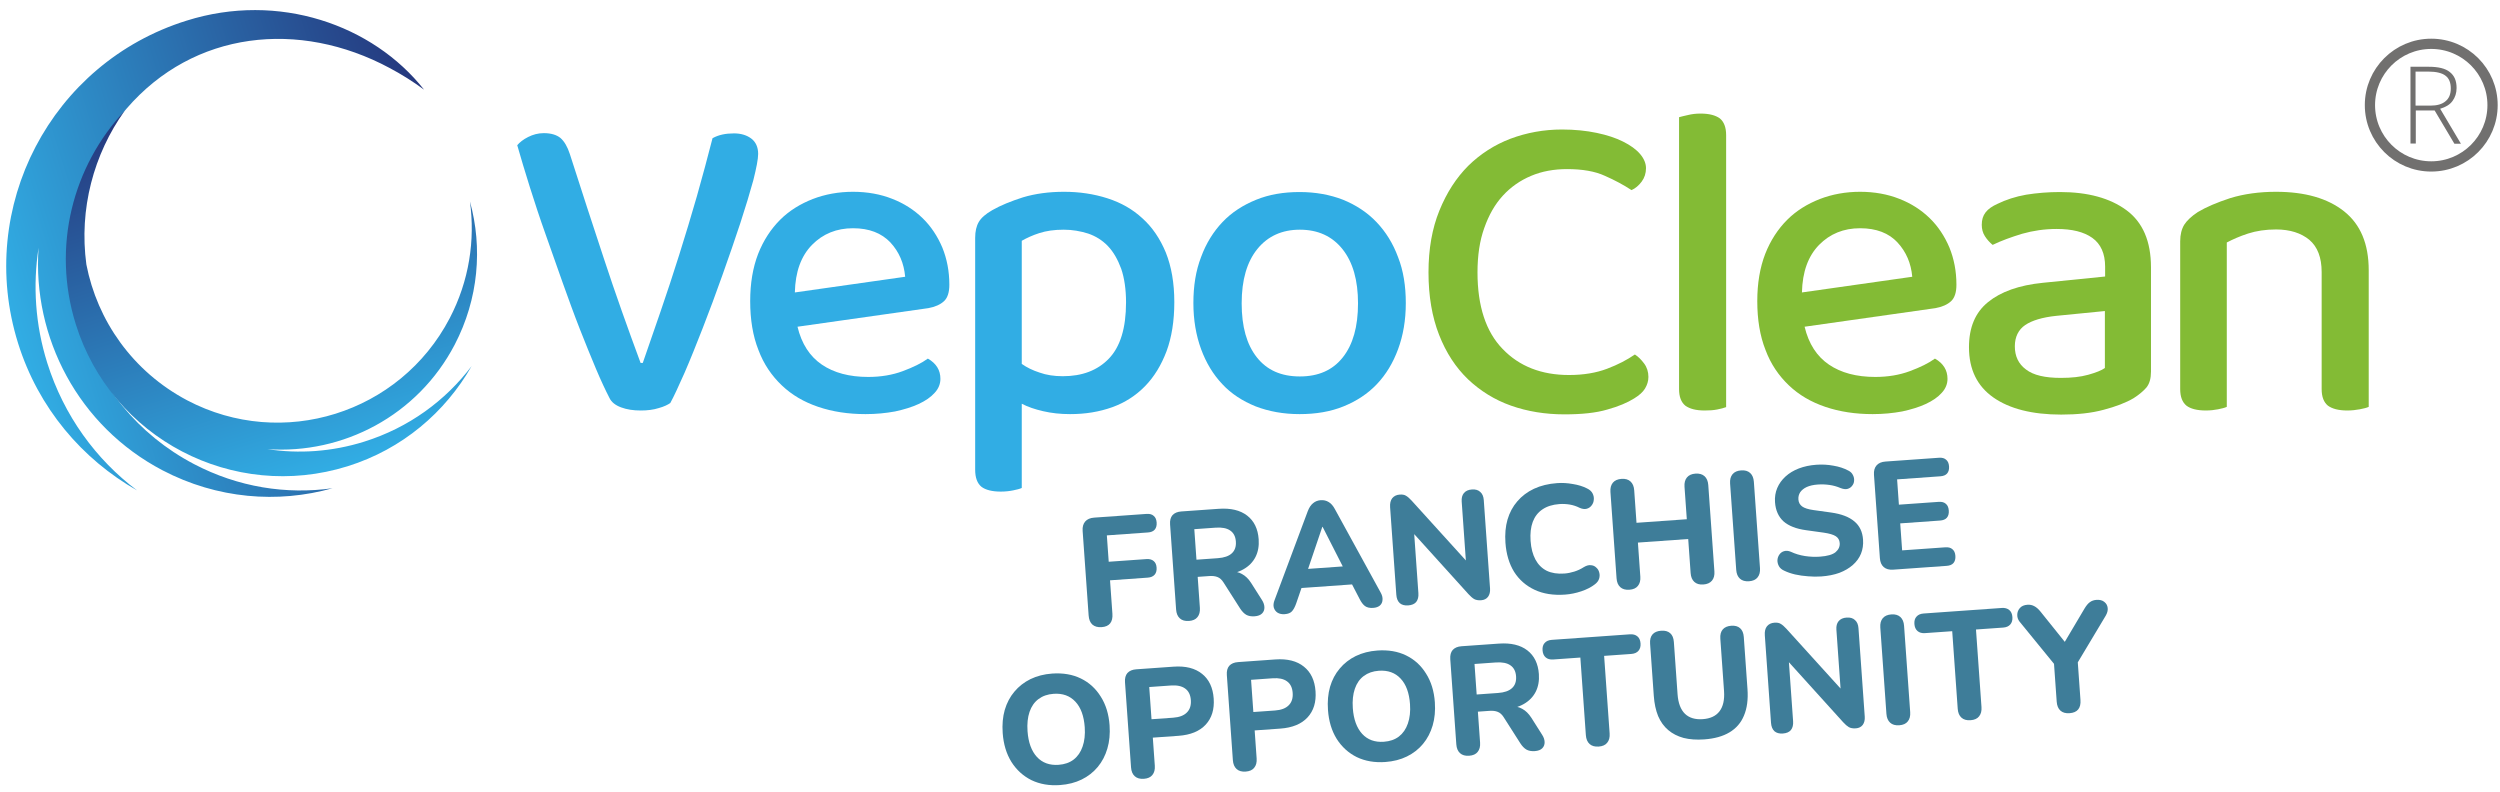 <svg width="183" height="58" viewBox="0 0 183 58" fill="none" xmlns="http://www.w3.org/2000/svg">
<path d="M80.64 45.907C80.355 45.927 80.129 45.864 79.961 45.718C79.8 45.572 79.709 45.349 79.688 45.049L79.249 38.864C79.228 38.572 79.291 38.342 79.437 38.174C79.583 38.005 79.802 37.911 80.094 37.89L83.933 37.618C84.158 37.602 84.33 37.65 84.451 37.762C84.579 37.866 84.65 38.026 84.666 38.243C84.682 38.468 84.634 38.644 84.523 38.772C84.418 38.892 84.254 38.961 84.029 38.976L81.021 39.19L81.158 41.12L83.919 40.925C84.144 40.909 84.32 40.956 84.448 41.068C84.576 41.172 84.648 41.332 84.663 41.549C84.678 41.766 84.63 41.938 84.519 42.067C84.408 42.195 84.24 42.267 84.016 42.283L81.254 42.479L81.428 44.926C81.471 45.539 81.208 45.867 80.64 45.907Z" fill="#3E7D99"/>
<path d="M87.031 45.454C86.746 45.474 86.523 45.411 86.363 45.264C86.202 45.118 86.111 44.902 86.091 44.618L85.65 38.388C85.629 38.096 85.688 37.87 85.827 37.709C85.974 37.549 86.189 37.458 86.474 37.438L89.201 37.245C90.085 37.182 90.781 37.347 91.29 37.74C91.799 38.132 92.081 38.71 92.135 39.474C92.17 39.968 92.091 40.402 91.9 40.776C91.708 41.151 91.414 41.45 91.016 41.674C90.626 41.897 90.135 42.03 89.544 42.072L89.62 41.874L90.08 41.842C90.394 41.82 90.673 41.879 90.916 42.02C91.166 42.152 91.389 42.37 91.583 42.672L92.371 43.913C92.489 44.093 92.55 44.273 92.555 44.453C92.561 44.633 92.504 44.784 92.384 44.905C92.265 45.026 92.082 45.096 91.835 45.113C91.588 45.131 91.382 45.093 91.218 44.999C91.061 44.905 90.915 44.754 90.779 44.545L89.561 42.635C89.434 42.433 89.285 42.301 89.115 42.237C88.953 42.174 88.756 42.15 88.524 42.166L87.671 42.227L87.831 44.495C87.851 44.779 87.792 45.005 87.654 45.173C87.523 45.34 87.315 45.434 87.031 45.454ZM87.581 40.97L89.142 40.859C89.606 40.826 89.947 40.708 90.166 40.505C90.392 40.3 90.492 40.011 90.465 39.637C90.439 39.27 90.3 39.002 90.047 38.832C89.802 38.661 89.447 38.592 88.983 38.625L87.423 38.736L87.581 40.97Z" fill="#3E7D99"/>
<path d="M94.042 44.957C93.833 44.972 93.657 44.935 93.515 44.847C93.381 44.759 93.29 44.634 93.241 44.472C93.199 44.31 93.22 44.124 93.303 43.915L95.73 37.414C95.832 37.151 95.961 36.957 96.118 36.834C96.274 36.702 96.46 36.629 96.677 36.613C96.894 36.598 97.09 36.644 97.263 36.752C97.435 36.853 97.587 37.026 97.717 37.273L101.059 43.365C101.171 43.56 101.218 43.745 101.2 43.919C101.19 44.086 101.124 44.222 101.004 44.328C100.883 44.427 100.721 44.483 100.519 44.498C100.265 44.516 100.062 44.47 99.912 44.36C99.768 44.25 99.635 44.072 99.513 43.825L98.728 42.312L99.459 42.745L94.778 43.077L95.439 42.545L94.888 44.152C94.794 44.422 94.688 44.621 94.569 44.75C94.457 44.871 94.282 44.94 94.042 44.957ZM96.793 38.568L95.599 42.094L95.265 41.677L98.779 41.428L98.507 41.888L96.816 38.566L96.793 38.568Z" fill="#3E7D99"/>
<path d="M103.078 44.316C102.816 44.335 102.609 44.278 102.457 44.146C102.311 44.006 102.229 43.801 102.21 43.532L101.756 37.133C101.736 36.849 101.788 36.627 101.912 36.468C102.044 36.308 102.226 36.22 102.458 36.204C102.66 36.189 102.816 36.219 102.927 36.294C103.044 36.361 103.181 36.48 103.335 36.649L107.631 41.388L107.328 41.409L106.996 36.717C106.977 36.455 107.03 36.248 107.155 36.096C107.286 35.937 107.483 35.847 107.745 35.829C108.007 35.81 108.21 35.871 108.356 36.011C108.508 36.143 108.593 36.34 108.612 36.602L109.071 43.079C109.089 43.326 109.039 43.529 108.922 43.688C108.805 43.839 108.638 43.922 108.421 43.938C108.212 43.953 108.04 43.923 107.907 43.85C107.782 43.776 107.641 43.654 107.487 43.485L103.202 38.746L103.494 38.725L103.826 43.417C103.846 43.687 103.793 43.901 103.669 44.06C103.544 44.212 103.347 44.297 103.078 44.316Z" fill="#3E7D99"/>
<path d="M114.562 43.525C113.709 43.586 112.968 43.469 112.338 43.175C111.708 42.881 111.206 42.443 110.834 41.86C110.469 41.269 110.257 40.558 110.198 39.728C110.154 39.107 110.204 38.543 110.349 38.036C110.5 37.521 110.739 37.076 111.066 36.699C111.393 36.315 111.8 36.008 112.287 35.778C112.782 35.547 113.348 35.409 113.984 35.364C114.358 35.337 114.739 35.359 115.128 35.43C115.524 35.492 115.87 35.599 116.166 35.751C116.361 35.842 116.497 35.964 116.576 36.117C116.654 36.269 116.684 36.425 116.665 36.584C116.654 36.743 116.6 36.882 116.503 37.002C116.414 37.121 116.295 37.201 116.148 37.241C116 37.282 115.829 37.26 115.635 37.176C115.401 37.057 115.159 36.977 114.908 36.934C114.656 36.892 114.404 36.88 114.149 36.898C113.648 36.934 113.232 37.065 112.902 37.291C112.579 37.509 112.345 37.812 112.199 38.198C112.054 38.585 112 39.051 112.039 39.597C112.077 40.136 112.196 40.59 112.395 40.96C112.594 41.329 112.869 41.603 113.22 41.781C113.578 41.951 114.008 42.019 114.509 41.983C114.749 41.966 114.99 41.919 115.233 41.842C115.483 41.764 115.72 41.653 115.943 41.509C116.13 41.398 116.3 41.352 116.452 41.372C116.611 41.383 116.743 41.441 116.848 41.547C116.96 41.644 117.033 41.767 117.066 41.915C117.106 42.062 117.102 42.213 117.053 42.367C117.003 42.521 116.9 42.656 116.743 42.773C116.479 42.979 116.149 43.149 115.752 43.283C115.356 43.416 114.959 43.497 114.562 43.525Z" fill="#3E7D99"/>
<path d="M119.271 43.169C118.987 43.189 118.764 43.126 118.603 42.979C118.442 42.833 118.352 42.617 118.332 42.333L117.884 36.013C117.864 35.728 117.923 35.502 118.061 35.334C118.2 35.167 118.411 35.073 118.696 35.053C118.973 35.033 119.191 35.096 119.352 35.243C119.513 35.39 119.604 35.605 119.624 35.889L119.792 38.269L123.474 38.008L123.306 35.629C123.286 35.344 123.345 35.118 123.483 34.95C123.622 34.782 123.829 34.689 124.106 34.669C124.391 34.649 124.613 34.712 124.774 34.859C124.935 35.005 125.025 35.221 125.046 35.505L125.494 41.825C125.514 42.109 125.455 42.336 125.316 42.503C125.177 42.671 124.966 42.765 124.682 42.785C124.405 42.805 124.186 42.741 124.025 42.595C123.864 42.448 123.774 42.233 123.754 41.948L123.577 39.456L119.895 39.717L120.072 42.209C120.092 42.494 120.033 42.72 119.894 42.888C119.763 43.055 119.555 43.148 119.271 43.169Z" fill="#3E7D99"/>
<path d="M128.03 42.548C127.746 42.568 127.523 42.505 127.362 42.358C127.201 42.212 127.111 41.996 127.091 41.712L126.643 35.392C126.623 35.108 126.682 34.882 126.82 34.714C126.959 34.546 127.17 34.452 127.455 34.432C127.732 34.412 127.95 34.476 128.111 34.622C128.272 34.769 128.362 34.984 128.383 35.269L128.831 41.589C128.851 41.873 128.792 42.099 128.653 42.267C128.522 42.434 128.314 42.528 128.03 42.548Z" fill="#3E7D99"/>
<path d="M133.317 42.196C133.003 42.218 132.679 42.215 132.346 42.185C132.021 42.163 131.706 42.118 131.4 42.05C131.102 41.98 130.832 41.887 130.591 41.768C130.42 41.69 130.295 41.583 130.218 41.445C130.14 41.3 130.103 41.152 130.108 41.002C130.119 40.85 130.166 40.715 130.248 40.597C130.337 40.47 130.451 40.387 130.591 40.347C130.738 40.299 130.905 40.313 131.091 40.39C131.41 40.541 131.752 40.644 132.117 40.701C132.49 40.758 132.855 40.773 133.215 40.748C133.761 40.709 134.144 40.599 134.365 40.418C134.584 40.229 134.685 40.008 134.667 39.753C134.652 39.536 134.557 39.37 134.384 39.255C134.21 39.139 133.914 39.051 133.496 38.99L132.209 38.811C131.48 38.712 130.927 38.495 130.549 38.161C130.179 37.819 129.973 37.352 129.931 36.761C129.905 36.387 129.959 36.041 130.094 35.723C130.23 35.405 130.432 35.123 130.7 34.879C130.969 34.634 131.293 34.438 131.674 34.291C132.062 34.143 132.492 34.052 132.963 34.019C133.382 33.989 133.798 34.012 134.209 34.089C134.62 34.157 134.986 34.278 135.307 34.451C135.463 34.53 135.572 34.639 135.635 34.777C135.704 34.908 135.732 35.045 135.72 35.188C135.715 35.324 135.667 35.448 135.577 35.56C135.495 35.671 135.384 35.746 135.243 35.786C135.103 35.826 134.929 35.805 134.72 35.722C134.464 35.612 134.195 35.537 133.914 35.497C133.633 35.457 133.347 35.447 133.055 35.468C132.74 35.49 132.474 35.55 132.255 35.648C132.044 35.746 131.884 35.874 131.775 36.032C131.673 36.19 131.629 36.366 131.643 36.561C131.658 36.778 131.749 36.948 131.916 37.072C132.083 37.195 132.364 37.284 132.759 37.339L134.046 37.518C134.791 37.624 135.355 37.839 135.739 38.166C136.123 38.484 136.335 38.928 136.375 39.497C136.402 39.871 136.351 40.217 136.223 40.534C136.095 40.844 135.896 41.118 135.627 41.355C135.358 41.592 135.029 41.785 134.641 41.933C134.253 42.073 133.811 42.161 133.317 42.196Z" fill="#3E7D99"/>
<path d="M138.58 41.699C138.288 41.719 138.058 41.657 137.89 41.511C137.722 41.364 137.627 41.146 137.607 40.854L137.175 34.758C137.154 34.466 137.217 34.236 137.363 34.068C137.509 33.9 137.728 33.805 138.019 33.785L141.937 33.507C142.162 33.491 142.334 33.539 142.455 33.651C142.583 33.755 142.654 33.915 142.67 34.132C142.686 34.356 142.638 34.533 142.527 34.661C142.422 34.781 142.258 34.849 142.033 34.865L138.868 35.09L138.999 36.942L141.906 36.736C142.138 36.719 142.315 36.767 142.436 36.879C142.563 36.983 142.635 37.147 142.651 37.371C142.667 37.596 142.619 37.772 142.508 37.9C142.404 38.02 142.236 38.089 142.004 38.105L139.096 38.311L139.236 40.287L142.402 40.063C142.626 40.047 142.799 40.095 142.92 40.206C143.047 40.31 143.119 40.471 143.134 40.688C143.15 40.912 143.102 41.088 142.991 41.217C142.887 41.337 142.723 41.405 142.498 41.421L138.58 41.699Z" fill="#3E7D99"/>
<path d="M77.593 57.466C76.815 57.522 76.118 57.402 75.503 57.107C74.895 56.804 74.405 56.357 74.032 55.767C73.667 55.176 73.455 54.473 73.397 53.657C73.353 53.036 73.403 52.472 73.548 51.965C73.7 51.451 73.935 51.005 74.254 50.629C74.573 50.246 74.965 49.94 75.43 49.711C75.903 49.482 76.431 49.347 77.015 49.305C77.808 49.249 78.509 49.369 79.116 49.664C79.724 49.959 80.21 50.403 80.576 50.993C80.948 51.576 81.163 52.276 81.221 53.091C81.265 53.712 81.211 54.28 81.059 54.795C80.908 55.31 80.673 55.759 80.354 56.142C80.035 56.526 79.643 56.832 79.178 57.061C78.713 57.289 78.185 57.424 77.593 57.466ZM77.488 55.985C77.93 55.953 78.297 55.826 78.589 55.602C78.889 55.37 79.107 55.054 79.244 54.653C79.388 54.244 79.441 53.77 79.403 53.231C79.344 52.408 79.116 51.785 78.718 51.362C78.319 50.932 77.786 50.74 77.12 50.787C76.686 50.818 76.319 50.946 76.019 51.17C75.719 51.394 75.5 51.707 75.363 52.108C75.226 52.508 75.177 52.982 75.216 53.528C75.274 54.344 75.502 54.971 75.902 55.409C76.301 55.839 76.83 56.031 77.488 55.985Z" fill="#3E7D99"/>
<path d="M83.731 57.009C83.447 57.029 83.224 56.966 83.063 56.819C82.902 56.673 82.812 56.457 82.792 56.173L82.35 49.943C82.329 49.651 82.389 49.425 82.528 49.264C82.674 49.104 82.89 49.013 83.174 48.993L85.902 48.8C86.785 48.737 87.482 48.913 87.993 49.328C88.503 49.736 88.786 50.336 88.842 51.13C88.899 51.923 88.703 52.561 88.256 53.044C87.809 53.527 87.144 53.8 86.261 53.862L84.386 53.995L84.532 56.049C84.552 56.334 84.493 56.56 84.354 56.728C84.223 56.895 84.015 56.989 83.731 57.009ZM84.291 52.648L85.873 52.536C86.322 52.504 86.656 52.379 86.873 52.16C87.099 51.941 87.197 51.637 87.17 51.248C87.142 50.859 87.002 50.576 86.749 50.398C86.503 50.22 86.155 50.147 85.706 50.179L84.124 50.291L84.291 52.648Z" fill="#3E7D99"/>
<path d="M91.185 56.48C90.901 56.501 90.678 56.437 90.518 56.291C90.357 56.144 90.266 55.929 90.246 55.644L89.805 49.414C89.784 49.122 89.843 48.896 89.982 48.736C90.129 48.575 90.344 48.485 90.629 48.465L93.356 48.271C94.239 48.209 94.936 48.385 95.447 48.8C95.957 49.208 96.241 49.808 96.297 50.601C96.353 51.395 96.158 52.033 95.71 52.516C95.263 52.999 94.598 53.271 93.715 53.334L91.841 53.467L91.986 55.521C92.006 55.806 91.947 56.032 91.808 56.199C91.677 56.367 91.47 56.46 91.185 56.48ZM91.745 52.12L93.328 52.008C93.777 51.976 94.11 51.851 94.328 51.632C94.553 51.413 94.652 51.109 94.624 50.72C94.597 50.331 94.456 50.047 94.203 49.87C93.957 49.691 93.61 49.618 93.161 49.65L91.578 49.762L91.745 52.12Z" fill="#3E7D99"/>
<path d="M101.404 55.779C100.625 55.834 99.929 55.714 99.314 55.419C98.706 55.116 98.215 54.67 97.842 54.079C97.477 53.489 97.265 52.785 97.208 51.969C97.164 51.348 97.214 50.784 97.359 50.278C97.51 49.763 97.745 49.318 98.065 48.942C98.384 48.558 98.775 48.252 99.241 48.023C99.713 47.794 100.242 47.659 100.825 47.618C101.619 47.562 102.319 47.681 102.927 47.977C103.534 48.272 104.021 48.715 104.386 49.306C104.758 49.889 104.973 50.588 105.031 51.404C105.075 52.025 105.021 52.593 104.87 53.107C104.718 53.622 104.483 54.071 104.164 54.455C103.845 54.839 103.453 55.145 102.988 55.373C102.523 55.602 101.995 55.737 101.404 55.779ZM101.299 54.297C101.74 54.266 102.107 54.138 102.4 53.914C102.699 53.682 102.917 53.366 103.055 52.965C103.199 52.556 103.251 52.083 103.213 51.544C103.155 50.721 102.926 50.097 102.528 49.675C102.129 49.244 101.596 49.052 100.93 49.099C100.496 49.13 100.129 49.258 99.829 49.482C99.529 49.706 99.311 50.019 99.174 50.42C99.037 50.821 98.987 51.294 99.026 51.841C99.084 52.656 99.313 53.283 99.712 53.721C100.111 54.152 100.64 54.344 101.299 54.297Z" fill="#3E7D99"/>
<path d="M107.541 55.321C107.257 55.341 107.034 55.278 106.874 55.132C106.713 54.985 106.622 54.77 106.602 54.485L106.16 48.255C106.14 47.963 106.199 47.737 106.338 47.577C106.485 47.416 106.7 47.325 106.984 47.305L109.712 47.112C110.595 47.049 111.291 47.214 111.801 47.607C112.31 48 112.591 48.578 112.646 49.341C112.681 49.835 112.602 50.269 112.411 50.644C112.219 51.018 111.924 51.318 111.527 51.541C111.136 51.764 110.646 51.897 110.054 51.939L110.131 51.742L110.591 51.709C110.905 51.687 111.184 51.746 111.427 51.887C111.677 52.02 111.899 52.237 112.094 52.539L112.881 53.781C112.999 53.96 113.061 54.14 113.066 54.32C113.071 54.5 113.014 54.651 112.895 54.772C112.776 54.894 112.593 54.963 112.346 54.981C112.099 54.998 111.893 54.96 111.729 54.866C111.571 54.772 111.425 54.621 111.29 54.412L110.072 52.502C109.945 52.3 109.796 52.168 109.626 52.105C109.464 52.041 109.266 52.017 109.034 52.034L108.181 52.094L108.342 54.362C108.362 54.646 108.303 54.872 108.164 55.04C108.033 55.207 107.826 55.301 107.541 55.321ZM108.092 50.837L109.653 50.726C110.117 50.694 110.458 50.575 110.677 50.372C110.903 50.168 111.003 49.879 110.976 49.504C110.95 49.138 110.811 48.869 110.558 48.699C110.313 48.529 109.958 48.46 109.494 48.492L107.934 48.603L108.092 50.837Z" fill="#3E7D99"/>
<path d="M117.024 54.649C116.74 54.669 116.517 54.606 116.356 54.459C116.196 54.313 116.105 54.097 116.085 53.813L115.682 48.133L113.695 48.274C113.463 48.29 113.279 48.239 113.143 48.121C113.007 48.003 112.931 47.831 112.915 47.607C112.898 47.375 112.95 47.195 113.068 47.066C113.186 46.93 113.362 46.853 113.594 46.837L119.307 46.432C119.539 46.415 119.723 46.466 119.86 46.584C119.995 46.695 120.071 46.867 120.088 47.099C120.104 47.323 120.053 47.504 119.934 47.64C119.816 47.776 119.641 47.852 119.409 47.869L117.422 48.01L117.825 53.69C117.845 53.974 117.786 54.2 117.647 54.368C117.516 54.535 117.309 54.629 117.024 54.649Z" fill="#3E7D99"/>
<path d="M124.747 54.124C124.186 54.164 123.683 54.128 123.239 54.017C122.802 53.897 122.427 53.706 122.115 53.442C121.803 53.178 121.557 52.839 121.377 52.422C121.204 51.998 121.098 51.502 121.057 50.933L120.787 47.117C120.766 46.825 120.825 46.599 120.964 46.438C121.103 46.278 121.315 46.188 121.6 46.168C121.876 46.148 122.095 46.208 122.255 46.347C122.416 46.486 122.506 46.702 122.527 46.993L122.798 50.821C122.844 51.465 123.024 51.941 123.339 52.25C123.654 52.551 124.088 52.682 124.642 52.642C125.196 52.603 125.603 52.413 125.865 52.071C126.134 51.721 126.245 51.224 126.199 50.58L125.928 46.752C125.907 46.461 125.967 46.234 126.106 46.074C126.245 45.914 126.453 45.824 126.73 45.804C127.007 45.785 127.221 45.845 127.374 45.984C127.534 46.123 127.625 46.339 127.646 46.631L127.916 50.447C127.97 51.203 127.884 51.849 127.658 52.383C127.44 52.91 127.086 53.319 126.595 53.61C126.111 53.9 125.495 54.071 124.747 54.124Z" fill="#3E7D99"/>
<path d="M130.506 53.693C130.244 53.712 130.037 53.655 129.885 53.523C129.739 53.383 129.657 53.178 129.638 52.909L129.185 46.51C129.164 46.226 129.216 46.004 129.34 45.845C129.472 45.685 129.654 45.597 129.886 45.581C130.088 45.566 130.244 45.596 130.355 45.671C130.472 45.738 130.609 45.856 130.764 46.026L135.059 50.764L134.756 50.786L134.424 46.094C134.405 45.832 134.458 45.625 134.583 45.473C134.714 45.313 134.911 45.224 135.173 45.206C135.435 45.187 135.639 45.248 135.784 45.388C135.936 45.52 136.022 45.717 136.04 45.979L136.499 52.456C136.517 52.703 136.467 52.906 136.351 53.065C136.233 53.216 136.066 53.299 135.849 53.315C135.64 53.33 135.468 53.3 135.335 53.227C135.21 53.153 135.07 53.032 134.915 52.862L130.63 48.123L130.922 48.102L131.255 52.794C131.274 53.064 131.221 53.278 131.097 53.437C130.972 53.589 130.775 53.674 130.506 53.693Z" fill="#3E7D99"/>
<path d="M139.025 53.09C138.741 53.11 138.518 53.047 138.358 52.9C138.197 52.753 138.106 52.538 138.086 52.254L137.638 45.934C137.618 45.649 137.677 45.423 137.816 45.255C137.954 45.088 138.166 44.994 138.45 44.974C138.727 44.954 138.946 45.017 139.107 45.164C139.267 45.31 139.358 45.526 139.378 45.81L139.826 52.13C139.846 52.415 139.787 52.641 139.648 52.809C139.517 52.976 139.31 53.069 139.025 53.09Z" fill="#3E7D99"/>
<path d="M144.244 52.72C143.959 52.74 143.737 52.677 143.576 52.53C143.415 52.384 143.325 52.168 143.305 51.884L142.902 46.204L140.915 46.344C140.683 46.361 140.499 46.31 140.363 46.192C140.226 46.074 140.15 45.902 140.134 45.678C140.118 45.446 140.169 45.265 140.288 45.137C140.406 45 140.581 44.924 140.813 44.908L146.527 44.503C146.759 44.486 146.943 44.537 147.079 44.655C147.215 44.766 147.291 44.937 147.308 45.169C147.323 45.394 147.272 45.574 147.154 45.71C147.036 45.847 146.861 45.923 146.629 45.939L144.642 46.08L145.045 51.76C145.065 52.045 145.005 52.271 144.867 52.439C144.736 52.606 144.528 52.7 144.244 52.72Z" fill="#3E7D99"/>
<path d="M151.49 52.206C151.205 52.226 150.983 52.163 150.822 52.017C150.661 51.87 150.57 51.651 150.55 51.359L150.319 48.103L150.749 49.077L147.833 45.504C147.717 45.355 147.66 45.189 147.663 45.009C147.664 44.821 147.728 44.654 147.853 44.51C147.978 44.366 148.164 44.285 148.411 44.267C148.591 44.255 148.755 44.288 148.903 44.368C149.059 44.447 149.212 44.579 149.36 44.764L151.34 47.23L150.981 47.256L152.593 44.535C152.721 44.323 152.849 44.171 152.978 44.079C153.114 43.979 153.276 43.923 153.463 43.91C153.702 43.892 153.894 43.943 154.037 44.06C154.181 44.171 154.263 44.319 154.283 44.506C154.304 44.685 154.253 44.876 154.132 45.08L151.782 49.004L152.059 47.98L152.29 51.236C152.333 51.842 152.066 52.165 151.49 52.206Z" fill="#3E7D99"/>
<path d="M49.065 29.501C48.889 29.625 48.606 29.766 48.217 29.872C47.828 29.996 47.387 30.049 46.91 30.049C46.362 30.049 45.885 29.978 45.461 29.819C45.036 29.66 44.754 29.43 44.612 29.13C44.33 28.582 43.994 27.875 43.623 26.992C43.252 26.126 42.863 25.137 42.439 24.076C42.015 22.998 41.609 21.868 41.184 20.684C40.76 19.5 40.336 18.298 39.93 17.132C39.506 15.948 39.135 14.8 38.781 13.687C38.428 12.573 38.128 11.548 37.862 10.63C38.039 10.418 38.304 10.206 38.658 10.029C39.011 9.852 39.382 9.746 39.806 9.746C40.336 9.746 40.743 9.87 41.026 10.1C41.308 10.347 41.538 10.736 41.715 11.283C42.563 13.951 43.411 16.514 44.224 18.987C45.036 21.461 45.938 23.988 46.892 26.568H47.051C47.457 25.384 47.899 24.129 48.358 22.787C48.818 21.444 49.277 20.065 49.719 18.652C50.161 17.238 50.602 15.807 51.009 14.376C51.415 12.927 51.804 11.513 52.157 10.117C52.599 9.87 53.112 9.764 53.73 9.764C54.225 9.764 54.649 9.887 54.985 10.135C55.32 10.382 55.497 10.771 55.497 11.266C55.497 11.637 55.373 12.273 55.144 13.192C54.896 14.093 54.578 15.153 54.19 16.337C53.801 17.521 53.359 18.793 52.882 20.136C52.405 21.479 51.928 22.769 51.451 23.988C50.974 25.207 50.532 26.32 50.108 27.292C49.666 28.282 49.33 29.024 49.065 29.501Z" fill="#31ADE4"/>
<path d="M58.377 23.916C58.678 25.171 59.279 26.09 60.162 26.691C61.045 27.291 62.176 27.592 63.555 27.592C64.474 27.592 65.322 27.451 66.081 27.168C66.841 26.885 67.46 26.585 67.919 26.249C68.537 26.602 68.838 27.097 68.838 27.733C68.838 28.104 68.697 28.458 68.414 28.758C68.131 29.076 67.742 29.341 67.248 29.571C66.753 29.801 66.17 29.977 65.516 30.119C64.844 30.242 64.138 30.313 63.36 30.313C62.088 30.313 60.94 30.136 59.897 29.783C58.854 29.43 57.971 28.917 57.229 28.21C56.487 27.503 55.904 26.655 55.515 25.613C55.108 24.588 54.914 23.386 54.914 22.044C54.914 20.736 55.108 19.587 55.497 18.58C55.886 17.591 56.434 16.76 57.105 16.089C57.777 15.417 58.589 14.923 59.491 14.569C60.409 14.216 61.399 14.039 62.441 14.039C63.484 14.039 64.456 14.216 65.304 14.552C66.17 14.887 66.912 15.364 67.53 15.965C68.149 16.566 68.626 17.29 68.979 18.121C69.315 18.951 69.492 19.852 69.492 20.842C69.492 21.39 69.368 21.796 69.103 22.044C68.838 22.291 68.449 22.468 67.954 22.556L58.377 23.916ZM62.441 16.707C61.24 16.707 60.233 17.114 59.438 17.926C58.642 18.739 58.218 19.888 58.183 21.407L66.258 20.259C66.17 19.269 65.816 18.439 65.18 17.75C64.526 17.061 63.625 16.707 62.441 16.707Z" fill="#31ADE4"/>
<path d="M78.327 30.313C77.62 30.313 76.966 30.242 76.365 30.101C75.747 29.96 75.234 29.783 74.793 29.553V35.72C74.634 35.791 74.421 35.844 74.156 35.897C73.891 35.95 73.591 35.985 73.255 35.985C72.619 35.985 72.142 35.861 71.842 35.632C71.541 35.384 71.382 34.978 71.382 34.377V17.414C71.382 16.937 71.471 16.548 71.647 16.248C71.824 15.947 72.142 15.665 72.637 15.382C73.255 15.029 73.998 14.728 74.881 14.445C75.764 14.18 76.772 14.039 77.885 14.039C79.016 14.039 80.076 14.198 81.065 14.516C82.055 14.834 82.903 15.311 83.627 15.983C84.352 16.637 84.917 17.467 85.341 18.492C85.748 19.517 85.96 20.718 85.96 22.114C85.96 23.492 85.766 24.694 85.394 25.701C85.006 26.726 84.493 27.574 83.822 28.263C83.15 28.952 82.355 29.465 81.436 29.801C80.447 30.154 79.44 30.313 78.327 30.313ZM77.796 27.539C79.21 27.539 80.341 27.115 81.171 26.249C82.002 25.383 82.426 24.023 82.426 22.132C82.426 21.178 82.302 20.347 82.073 19.676C81.825 19.004 81.507 18.439 81.101 18.015C80.694 17.591 80.217 17.29 79.652 17.096C79.086 16.919 78.503 16.813 77.867 16.813C77.16 16.813 76.577 16.902 76.082 17.061C75.588 17.22 75.164 17.414 74.793 17.626V26.638C75.164 26.903 75.605 27.115 76.1 27.274C76.595 27.451 77.16 27.539 77.796 27.539Z" fill="#31ADE4"/>
<path d="M102.905 22.185C102.905 23.439 102.711 24.552 102.34 25.56C101.969 26.567 101.456 27.415 100.785 28.122C100.113 28.829 99.3 29.359 98.346 29.747C97.392 30.136 96.314 30.313 95.13 30.313C93.947 30.313 92.886 30.119 91.915 29.747C90.96 29.359 90.13 28.829 89.476 28.122C88.805 27.415 88.292 26.567 87.921 25.56C87.55 24.552 87.356 23.422 87.356 22.185C87.356 20.93 87.532 19.817 87.921 18.81C88.292 17.803 88.822 16.954 89.494 16.248C90.165 15.541 90.996 15.011 91.95 14.622C92.904 14.233 93.964 14.057 95.13 14.057C96.297 14.057 97.357 14.251 98.311 14.622C99.265 15.011 100.096 15.559 100.767 16.265C101.439 16.972 101.969 17.82 102.34 18.828C102.729 19.817 102.905 20.948 102.905 22.185ZM95.148 16.813C93.841 16.813 92.798 17.29 92.038 18.227C91.278 19.163 90.89 20.488 90.89 22.203C90.89 23.916 91.261 25.224 92.003 26.16C92.745 27.097 93.787 27.556 95.148 27.556C96.509 27.556 97.551 27.097 98.293 26.16C99.035 25.224 99.407 23.916 99.407 22.203C99.407 20.524 99.035 19.199 98.276 18.244C97.516 17.29 96.473 16.813 95.148 16.813Z" fill="#31ADE4"/>
<path d="M120.487 12.308C120.487 12.679 120.381 13.014 120.169 13.297C119.957 13.58 119.709 13.792 119.427 13.916C118.861 13.544 118.208 13.191 117.483 12.873C116.759 12.537 115.822 12.378 114.709 12.378C113.755 12.378 112.871 12.537 112.076 12.873C111.281 13.209 110.592 13.686 110.009 14.322C109.426 14.958 108.984 15.736 108.648 16.69C108.312 17.626 108.153 18.704 108.153 19.941C108.153 22.415 108.772 24.288 109.991 25.542C111.21 26.815 112.836 27.451 114.85 27.451C115.928 27.451 116.847 27.292 117.642 26.991C118.437 26.691 119.109 26.337 119.674 25.949C119.922 26.108 120.134 26.32 120.346 26.603C120.558 26.885 120.664 27.221 120.664 27.592C120.664 27.892 120.575 28.175 120.416 28.44C120.257 28.705 119.992 28.935 119.621 29.165C119.144 29.465 118.49 29.748 117.66 29.977C116.829 30.225 115.787 30.331 114.515 30.331C113.119 30.331 111.811 30.119 110.61 29.695C109.408 29.271 108.365 28.617 107.464 27.769C106.563 26.903 105.856 25.825 105.344 24.517C104.831 23.21 104.566 21.69 104.566 19.941C104.566 18.227 104.831 16.725 105.362 15.418C105.892 14.11 106.598 13.014 107.482 12.131C108.365 11.265 109.408 10.594 110.574 10.152C111.758 9.71 113.013 9.48 114.338 9.48C115.274 9.48 116.123 9.569 116.882 9.728C117.642 9.887 118.278 10.099 118.808 10.364C119.338 10.629 119.763 10.929 120.063 11.283C120.346 11.618 120.487 11.972 120.487 12.308Z" fill="#83BB35"/>
<path d="M124.78 30.048C124.144 30.048 123.685 29.925 123.367 29.695C123.067 29.448 122.907 29.059 122.907 28.476V8.579C123.066 8.544 123.279 8.473 123.561 8.42C123.844 8.35 124.144 8.314 124.48 8.314C125.116 8.314 125.576 8.438 125.894 8.668C126.194 8.915 126.353 9.322 126.353 9.887V29.801C126.176 29.872 125.947 29.925 125.682 29.978C125.417 30.031 125.116 30.048 124.78 30.048Z" fill="#83BB35"/>
<path d="M132.096 23.916C132.396 25.171 132.997 26.09 133.881 26.691C134.764 27.291 135.895 27.592 137.273 27.592C138.192 27.592 139.04 27.451 139.8 27.168C140.56 26.885 141.178 26.585 141.638 26.249C142.256 26.602 142.557 27.097 142.557 27.733C142.557 28.104 142.415 28.458 142.133 28.758C141.85 29.076 141.461 29.341 140.966 29.571C140.472 29.801 139.889 29.977 139.235 30.119C138.563 30.242 137.856 30.313 137.079 30.313C135.807 30.313 134.658 30.136 133.616 29.783C132.573 29.43 131.69 28.917 130.948 28.21C130.205 27.503 129.622 26.655 129.234 25.613C128.827 24.588 128.633 23.386 128.633 22.044C128.633 20.736 128.827 19.587 129.216 18.58C129.605 17.591 130.152 16.76 130.824 16.089C131.495 15.417 132.308 14.923 133.209 14.569C134.128 14.216 135.118 14.039 136.16 14.039C137.203 14.039 138.175 14.216 139.023 14.552C139.889 14.887 140.631 15.364 141.249 15.965C141.868 16.566 142.345 17.29 142.698 18.121C143.034 18.951 143.21 19.852 143.21 20.842C143.21 21.39 143.087 21.796 142.822 22.044C142.557 22.291 142.168 22.468 141.673 22.556L132.096 23.916ZM136.16 16.707C134.959 16.707 133.951 17.114 133.156 17.926C132.361 18.739 131.937 19.888 131.902 21.407L139.977 20.259C139.889 19.269 139.535 18.439 138.899 17.75C138.263 17.061 137.344 16.707 136.16 16.707Z" fill="#83BB35"/>
<path d="M150.79 14.057C152.822 14.057 154.448 14.498 155.65 15.382C156.851 16.265 157.452 17.661 157.452 19.57V27.203C157.452 27.698 157.346 28.087 157.116 28.369C156.887 28.634 156.568 28.899 156.18 29.147C155.614 29.482 154.872 29.765 153.989 29.995C153.088 30.242 152.045 30.348 150.879 30.348C148.758 30.348 147.097 29.924 145.914 29.094C144.73 28.263 144.129 27.044 144.129 25.418C144.129 23.969 144.588 22.874 145.525 22.114C146.461 21.354 147.787 20.877 149.536 20.701L154.095 20.241V19.517C154.095 18.562 153.777 17.856 153.158 17.414C152.54 16.972 151.674 16.76 150.543 16.76C149.66 16.76 148.829 16.884 148.016 17.113C147.203 17.361 146.479 17.626 145.861 17.926C145.649 17.75 145.454 17.538 145.295 17.29C145.136 17.043 145.065 16.76 145.065 16.46C145.065 16.089 145.154 15.788 145.348 15.541C145.542 15.293 145.825 15.099 146.214 14.922C146.832 14.622 147.522 14.392 148.317 14.251C149.094 14.127 149.925 14.057 150.79 14.057ZM150.861 27.662C151.621 27.662 152.292 27.592 152.858 27.433C153.423 27.274 153.83 27.115 154.077 26.938V22.768L150.508 23.121C149.501 23.227 148.741 23.457 148.246 23.793C147.751 24.128 147.486 24.659 147.486 25.348C147.486 26.072 147.751 26.638 148.299 27.044C148.847 27.468 149.695 27.662 150.861 27.662Z" fill="#83BB35"/>
<path d="M169.044 17.555C168.443 17.061 167.63 16.796 166.605 16.796C165.845 16.796 165.156 16.902 164.556 17.096C163.955 17.29 163.442 17.52 163.001 17.75V29.783C162.842 29.854 162.63 29.907 162.365 29.96C162.099 30.013 161.799 30.048 161.463 30.048C160.827 30.048 160.35 29.924 160.05 29.695C159.749 29.447 159.59 29.058 159.59 28.475V17.661C159.59 17.167 159.696 16.76 159.891 16.442C160.085 16.142 160.421 15.824 160.88 15.523C161.499 15.152 162.294 14.816 163.266 14.498C164.255 14.198 165.368 14.039 166.605 14.039C168.726 14.039 170.387 14.516 171.588 15.47C172.79 16.424 173.39 17.856 173.39 19.782V29.783C173.231 29.854 173.019 29.907 172.737 29.96C172.454 30.013 172.154 30.048 171.818 30.048C171.182 30.048 170.722 29.924 170.404 29.695C170.104 29.447 169.945 29.058 169.945 28.475V19.923C169.945 18.845 169.644 18.068 169.044 17.555Z" fill="#83BB35"/>
<path fill-rule="evenodd" clip-rule="evenodd" d="M28.515 4.975C29.381 5.434 30.229 5.964 31.042 6.565C27.296 1.812 20.387 -0.609 13.655 1.512C3.742 4.604 -1.789 15.171 1.321 25.119C2.805 29.872 6.021 33.618 10.032 35.897C7.028 33.636 4.678 30.437 3.459 26.567C2.576 23.758 2.399 20.878 2.823 18.139C2.363 24.677 5.721 31.197 11.905 34.431C15.899 36.516 20.334 36.869 24.345 35.738C20.97 36.215 17.436 35.667 14.202 33.971C5.933 29.642 2.735 19.447 7.064 11.177C7.682 9.993 8.424 8.915 9.272 7.943C14.185 2.254 21.889 1.423 28.515 4.975Z" fill="url(#paint0_linear_1874_180)"/>
<path fill-rule="evenodd" clip-rule="evenodd" d="M6.322 19.359C5.774 15.313 6.852 11.284 9.131 8.104C5.332 12.15 3.777 18.052 5.544 23.724C8.159 32.099 17.065 36.746 25.441 34.131C29.452 32.877 32.597 30.173 34.523 26.798C32.614 29.325 29.929 31.304 26.66 32.329C24.292 33.071 21.871 33.23 19.574 32.877C25.087 33.265 30.565 30.438 33.286 25.226C35.035 21.868 35.336 18.14 34.399 14.747C34.788 17.575 34.346 20.561 32.915 23.3C29.275 30.262 20.67 32.965 13.708 29.307C9.697 27.187 7.117 23.459 6.322 19.359Z" fill="url(#paint1_linear_1874_180)"/>
<path d="M177.967 12.183C180.445 12.183 182.455 10.174 182.455 7.695C182.455 5.216 180.445 3.207 177.967 3.207C175.488 3.207 173.479 5.216 173.479 7.695C173.479 10.174 175.488 12.183 177.967 12.183Z" stroke="#71706F" stroke-width="0.75" stroke-miterlimit="10"/>
<path d="M176.836 8.067V10.506H176.447V4.887H177.79C178.479 4.887 179.009 5.01 179.327 5.275C179.663 5.54 179.822 5.912 179.822 6.442C179.822 6.813 179.716 7.131 179.521 7.396C179.327 7.661 179.027 7.838 178.62 7.961L180.14 10.523H179.663L178.214 8.085H176.836V8.067ZM176.836 7.732H177.913C178.39 7.732 178.762 7.626 179.009 7.414C179.274 7.201 179.398 6.883 179.398 6.477C179.398 6.053 179.274 5.735 179.009 5.54C178.762 5.346 178.337 5.24 177.754 5.24H176.818V7.732H176.836Z" fill="#71706F"/>
<defs>
<linearGradient id="paint0_linear_1874_180" x1="1.042" y1="24.242" x2="33.42" y2="14.104" gradientUnits="userSpaceOnUse">
<stop stop-color="#31ADE4"/>
<stop offset="1" stop-color="#25377D"/>
</linearGradient>
<linearGradient id="paint1_linear_1874_180" x1="24.705" y1="34.352" x2="15.827" y2="5.998" gradientUnits="userSpaceOnUse">
<stop stop-color="#31ADE4"/>
<stop offset="1" stop-color="#25377D"/>
</linearGradient>
</defs>
</svg>
